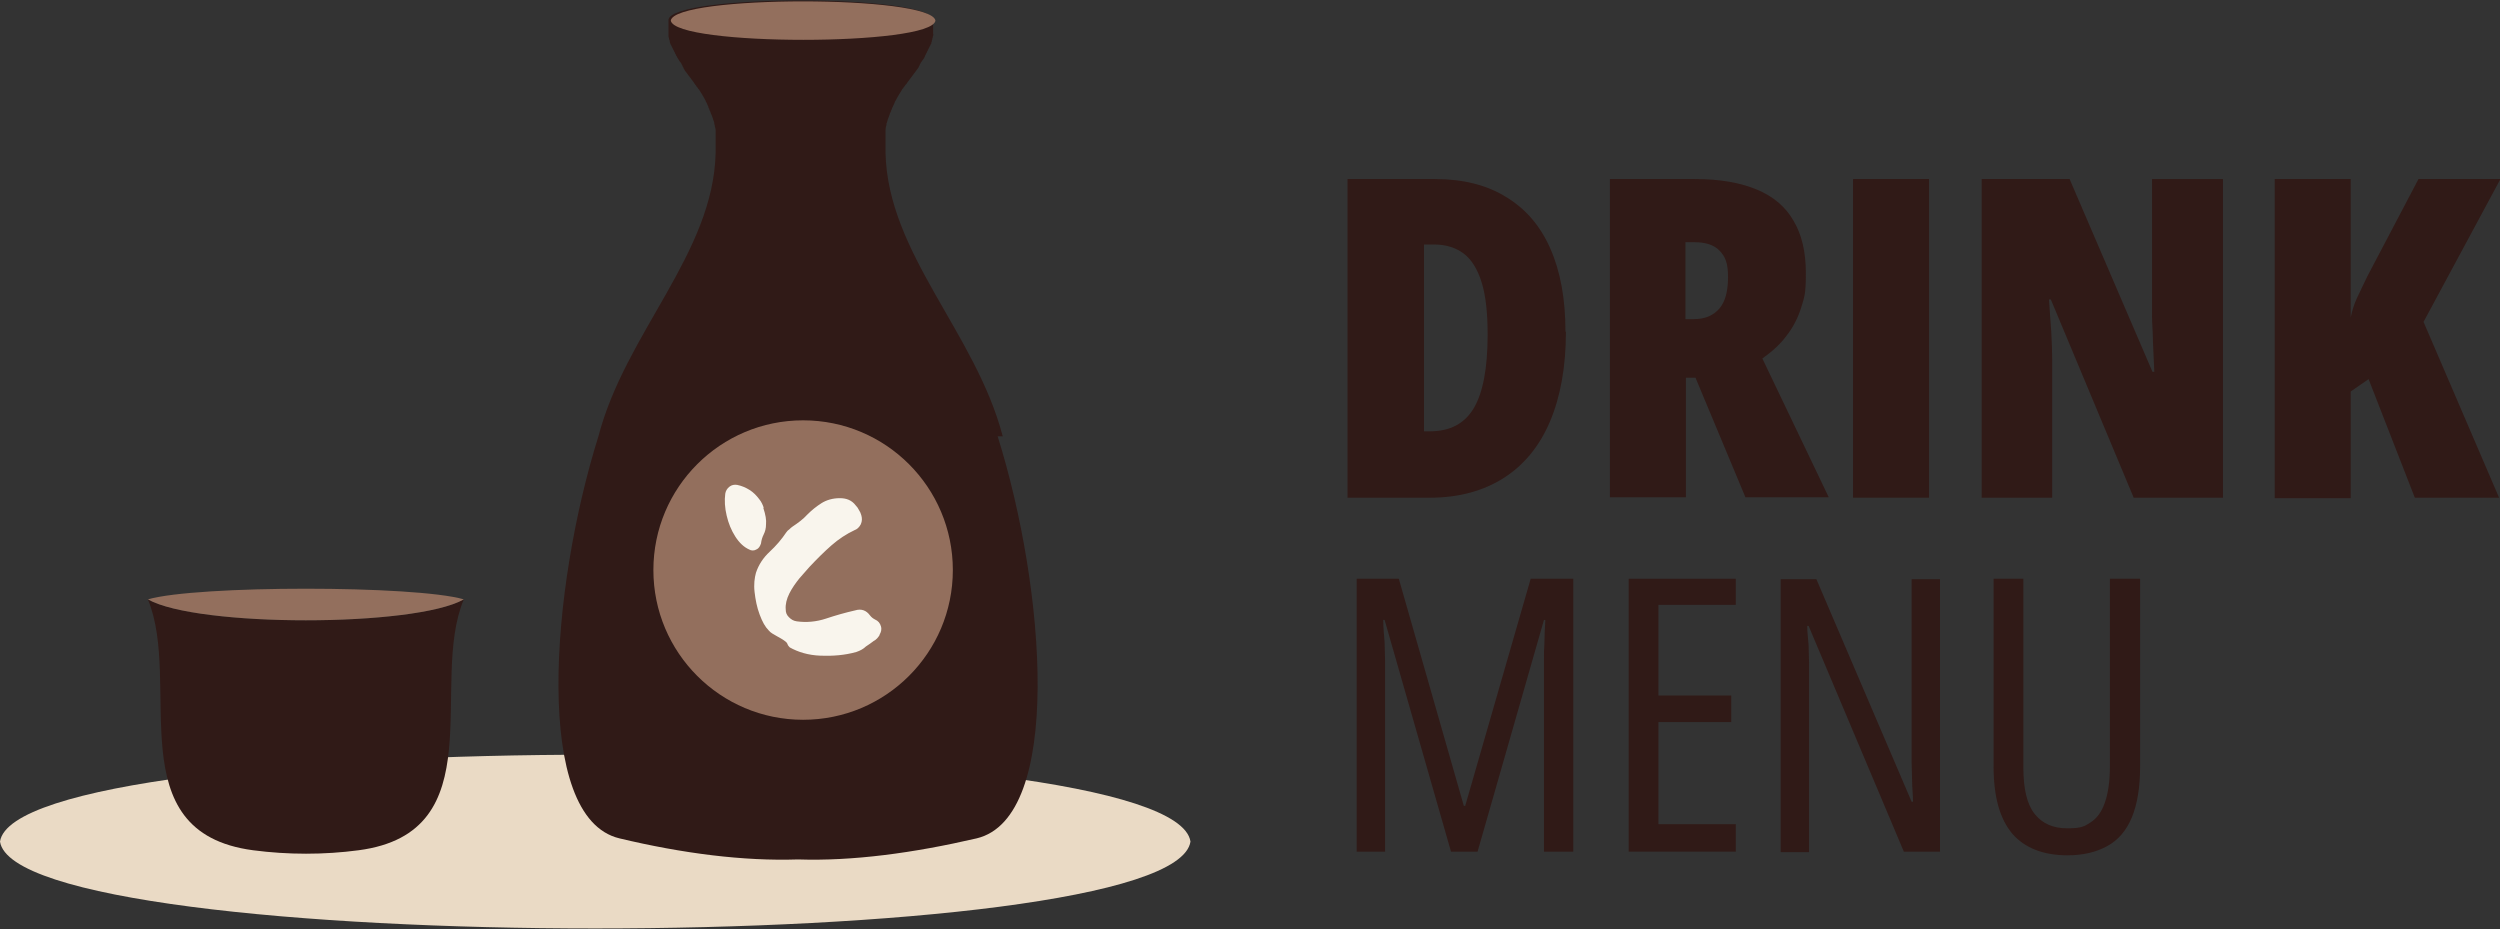 <svg xmlns="http://www.w3.org/2000/svg" xmlns:xodm="http://www.corel.com/coreldraw/odm/2003" id="Layer_1" viewBox="0 0 546 203"><rect x="0" y="0" width="546" height="203" fill="#333333" stroke="none"/><defs><style>      .st0, .st1 {        fill: #936f5d;      }      .st2, .st3 {        fill: #301a17;      }      .st1, .st3, .st4 {        fill-rule: evenodd;      }      .st4 {        fill: #eadac5;      }      .st5 {        fill: #f9f5ed;      }    </style></defs><g id="Layer_x5F_1"><path class="st4" d="M260,183.8c-3.8-25.3-256.2-25.3-260,0,3.8,25.3,256.2,25.3,260,0Z"></path><path class="st3" d="M101.3,130.9c-7.7,18.3,6.7,50.9-23,54.8-7.5,1-15.4,1-23,0-29.7-3.9-15.4-36.5-23-54.8,10.7,6.1,58.3,6.1,69,0Z"></path><path class="st1" d="M32.3,130.9c10.7,6.1,58.3,6.1,69,0-10.7-3.1-58.3-3.1-69,0Z"></path><path class="st3" d="M219,95.3c-5.9-22.6-25.1-39.9-25.6-61.9,0-.2,0-.5,0-.7,0-.5,0-.9,0-1.3,0-.2,0-.4,0-.6h0c0-.2,0-.4,0-.6h0c0-.2,0-.4,0-.6h0c0-.2,0-.4,0-.6h0c0-.2,0-.4,0-.6h0c0-.4.1-.8.2-1.1h0c0-.2,0-.4.1-.5h0c.1-.5.3-1,.5-1.5h0c.1-.3.2-.7.4-1h0c0-.2.1-.3.2-.5h0c0-.2.1-.3.2-.5.1-.3.3-.6.4-.9h0c0-.1.1-.3.2-.4h0c0-.1.2-.3.2-.4h0c.4-.7.8-1.4,1.2-2h0c0-.1.2-.3.3-.4h0c0-.1.2-.3.3-.4h0c0-.1.2-.3.3-.4.2-.2.3-.5.5-.7h0l.3-.4h0l.3-.4h0l.3-.4.3-.4h0s.3-.4.3-.4h0l.3-.4h0l.3-.4h0c0-.1.2-.2.2-.4h0c0-.1.2-.2.2-.4s.2-.2.2-.4h0c.2-.2.3-.5.5-.7s.3-.5.4-.7c0-.1.1-.3.2-.4,0-.1.1-.3.2-.4h0c0-.1.1-.3.2-.4,0-.1.1-.3.2-.4,0-.1.1-.3.2-.4,0-.1.1-.3.2-.4,0-.1.1-.3.2-.4,0-.1,0-.3.1-.4,0-.1,0-.3.1-.4,0-.1,0-.3.1-.4,0-.1,0-.3.1-.5s0-.3,0-.5,0-.3,0-.5c0-.2,0-.3,0-.5,0-.2,0-.3,0-.5s0-.3,0-.5c0-.2,0-.3,0-.5,0-.2,0-.4,0-.5-.9-5.6-57-5.6-57.8,0,0,.2,0,.4,0,.5,0,.2,0,.3,0,.5,0,.2,0,.3,0,.5,0,.2,0,.3,0,.5s0,.3,0,.5c0,.2,0,.3,0,.5s0,.3,0,.5c0,.2,0,.3.1.5,0,.1,0,.3.1.4s0,.3.1.4c0,.1,0,.3.1.4,0,.1.1.3.2.4,0,.1.1.3.2.4,0,.1.1.3.2.4,0,.1.1.3.2.4,0,.1.1.3.2.4h0c0,.1.1.3.2.4,0,.1.1.3.2.4.1.3.3.5.4.7s.3.5.5.7h0c0,.1.2.2.2.4,0,.1.2.2.2.4h0c0,.1.2.2.2.4h0c0,.1.2.2.2.4h0l.3.4h0l.3.4h0s.3.4.3.4l.3.4h0l.3.4h0l.3.4c.2.2.3.5.5.7,0,.1.2.2.3.4h0c0,.1.2.3.3.4h0c0,.1.2.3.3.4h0c.4.6.8,1.3,1.2,2h0c0,.1.2.3.2.4h0c0,.1.1.3.2.4h0c.1.3.3.6.4.9,0,.2.1.3.2.5h0c0,.2.1.3.2.5h0c.1.3.2.6.4,1h0c.2.5.3,1,.5,1.5h0c0,.2,0,.4.1.5h0c0,.4.2.7.2,1.1h0c0,.2,0,.4,0,.6h0c0,.2,0,.4,0,.6h0c0,.2,0,.4,0,.6h0c0,.2,0,.4,0,.6h0c0,.2,0,.4,0,.6,0,.4,0,.9,0,1.3,0,.2,0,.5,0,.7-.5,22-19.7,39.3-25.6,61.9-10.5,33.5-14.3,83.3,4.6,87.8,13.8,3.3,27.1,5,39,4.6,11.9.4,25.2-1.4,39-4.6,18.9-4.5,15.1-54.3,4.6-87.8h0Z"></path><path class="st1" d="M204.3,4.5c-.9-5.6-57-5.6-57.8,0,.9,5.6,57,5.6,57.8,0h0Z"></path><g id="_2545125455776"><circle class="st0" cx="175.4" cy="124.5" r="32.7"></circle><path class="st5" d="M166.7,110.9c.5,1.5.7,2.7.6,3.6,0,.9-.2,1.6-.5,2.2-.3.6-.5,1.2-.6,2-.2.6-.5,1.1-1,1.3-.5.3-1.1.3-1.6,0-1.1-.5-2.1-1.4-3-2.8-.9-1.4-1.5-2.9-1.9-4.6-.4-1.7-.5-3.3-.3-4.8.1-.6.4-1.1.9-1.5.5-.4,1.1-.5,1.7-.4,1,.2,1.9.6,2.7,1.1.8.5,1.5,1.2,2.1,2,.5.6.8,1.3,1,1.9h0ZM192.1,138.7c-.3.5-.7,1-1.3,1.3-.5.4-1.1.8-1.7,1.2-.5.5-1.2.9-2.1,1.2-2.5.7-5.1.9-7.8.8s-4.9-.8-6.7-1.8c-.2-.2-.4-.4-.5-.7-.1-.3-.3-.5-.6-.7-.5-.4-1.1-.7-1.8-1.1-.7-.4-1.3-.7-1.7-1.2-.8-.8-1.4-1.9-2-3.5-.6-1.6-.9-3.2-1.1-4.9-.2-1.7,0-3.1.3-4.2.6-1.8,1.6-3.3,3-4.6,1.4-1.3,2.6-2.7,3.6-4.2.2-.3.4-.5.7-.7.2-.2.4-.4.7-.6,1.2-.8,2.3-1.6,3.2-2.6,1-1,2-1.8,3.1-2.5,1.1-.7,2.5-1.1,4-1.1,1.4,0,2.6.4,3.5,1.6.3.3.5.6.7,1,.2.3.4.7.5,1.1.2.7.2,1.3-.1,2-.3.6-.8,1.1-1.4,1.3-1.7.8-3.4,1.9-5,3.3-1.6,1.4-3.2,3-4.8,4.7-.6.7-1.3,1.5-2.2,2.5-.8,1-1.6,2.1-2.2,3.3-.6,1.2-.9,2.4-.8,3.5,0,.7.2,1.2.7,1.7.5.5,1,.8,1.7.9,2.1.3,4.3.1,6.4-.6,2.1-.7,4.2-1.3,6.4-1.8,1.3-.4,2.4,0,3.2,1.1.3.4.7.7,1.1.9.7.3,1.1.8,1.3,1.5.2.7,0,1.3-.3,1.8Z"></path></g><path class="st2" d="M342,72.4c0,7.7-1.2,14.3-3.5,19.7-2.3,5.4-5.7,9.5-10.1,12.3-4.4,2.8-9.8,4.3-16.1,4.3h-18V39.1h19.1c6.1,0,11.3,1.3,15.5,3.9,4.3,2.6,7.5,6.3,9.7,11.3,2.2,5,3.3,11,3.3,18.2h0ZM324.9,73.1c0-4.7-.4-8.5-1.3-11.4-.9-2.9-2.2-5-3.9-6.3-1.7-1.3-3.9-2-6.5-2h-2.2v40.8h1.3c4.4,0,7.6-1.7,9.6-5.1,2-3.4,3-8.8,3-16Z"></path><path id="_1" class="st2" d="M370.2,39.1c5.4,0,9.9.8,13.5,2.3,3.6,1.5,6.3,3.8,8,6.8,1.8,3,2.7,6.8,2.7,11.4s-.3,5.2-1,7.5c-.7,2.3-1.8,4.4-3.2,6.2-1.4,1.9-3.2,3.5-5.3,5l14.5,30.3h-18.2l-10.9-26.1h-2.1v26.1h-16.6V39.1h18.6ZM370,52.9h-1.9v16.8h1.8c2.5,0,4.3-.8,5.6-2.3s1.9-3.8,1.9-6.9-.6-4.4-1.8-5.7c-1.2-1.3-3.1-1.9-5.5-1.9h0Z"></path><polygon id="_2" class="st2" points="404.7 108.7 404.7 39.1 421.3 39.1 421.3 108.7 404.7 108.7"></polygon><path id="_3" class="st2" d="M485.3,108.7h-19.3l-18.1-43.3h-.4c.2,2.5.3,4.9.5,7.1.1,2.2.2,4.1.2,5.9,0,1.8,0,3.3,0,4.6v25.7h-15.4V39.1h19.2l18.1,42.1h.4c-.1-2.4-.2-4.6-.3-6.6,0-2-.2-3.9-.2-5.6,0-1.7,0-3.3,0-4.7v-25.2h15.5v69.6h0Z"></path><path id="_4" class="st2" d="M545.7,108.7h-18.3l-10.1-25.9-3.9,2.7v23.3h-16.6V39.1h16.6v30.2c.3-1.4.7-2.8,1.4-4.3.7-1.4,1.4-3,2.2-4.6l11.2-21.3h17.9l-16.8,31.2s16.5,38.4,16.5,38.4Z"></path><path class="st2" d="M316.9,186l-14.5-50.6h-.3c0,1.8.2,3.5.3,4.9,0,1.5.1,2.7.1,3.8,0,1.1,0,1.9,0,2.6v39.3h-6.2v-59.6h9.2l14.2,49.6h.3l14.3-49.6h9.3v59.6h-6.4v-39.2c0-.7,0-1.7,0-2.7,0-1.1,0-2.4.1-3.8,0-1.4.1-3.1.2-4.9h-.3l-14.5,50.6h-6Z"></path><polygon id="_1_58" class="st2" points="379.1 186 355.7 186 355.7 126.4 379.1 126.4 379.1 132.1 362.2 132.1 362.2 151.9 378.1 151.9 378.1 157.7 362.2 157.7 362.2 180 379.1 180 379.1 186"></polygon><path id="_2_59" class="st2" d="M423.7,186h-7.9l-20.8-49.3h-.3c0,1.4.2,2.8.3,4.2,0,1.4.1,2.6.1,3.9,0,1.3,0,2.5,0,3.7v37.6h-6.2v-59.6h7.8l20.8,48.6h.3c0-1.6-.2-3.1-.2-4.5,0-1.4-.1-2.7-.1-4,0-1.2,0-2.4,0-3.4v-36.7h6.2v59.6h0Z"></path><path id="_3_60" class="st2" d="M467.4,126.4v41c0,4.5-.6,8.2-1.8,11.1-1.2,2.9-3,5-5.4,6.3-2.4,1.3-5.2,2-8.7,2-5.2,0-9.3-1.6-12-4.7-2.7-3.2-4.1-8-4.1-14.7v-41h6.5v41.1c0,4.8.8,8.2,2.5,10.3,1.7,2.1,4,3.1,7.1,3.1s3.7-.4,5.1-1.3c1.4-.9,2.4-2.3,3.1-4.3.7-2,1.1-4.6,1.1-7.9v-41h6.6Z"></path></g></svg>